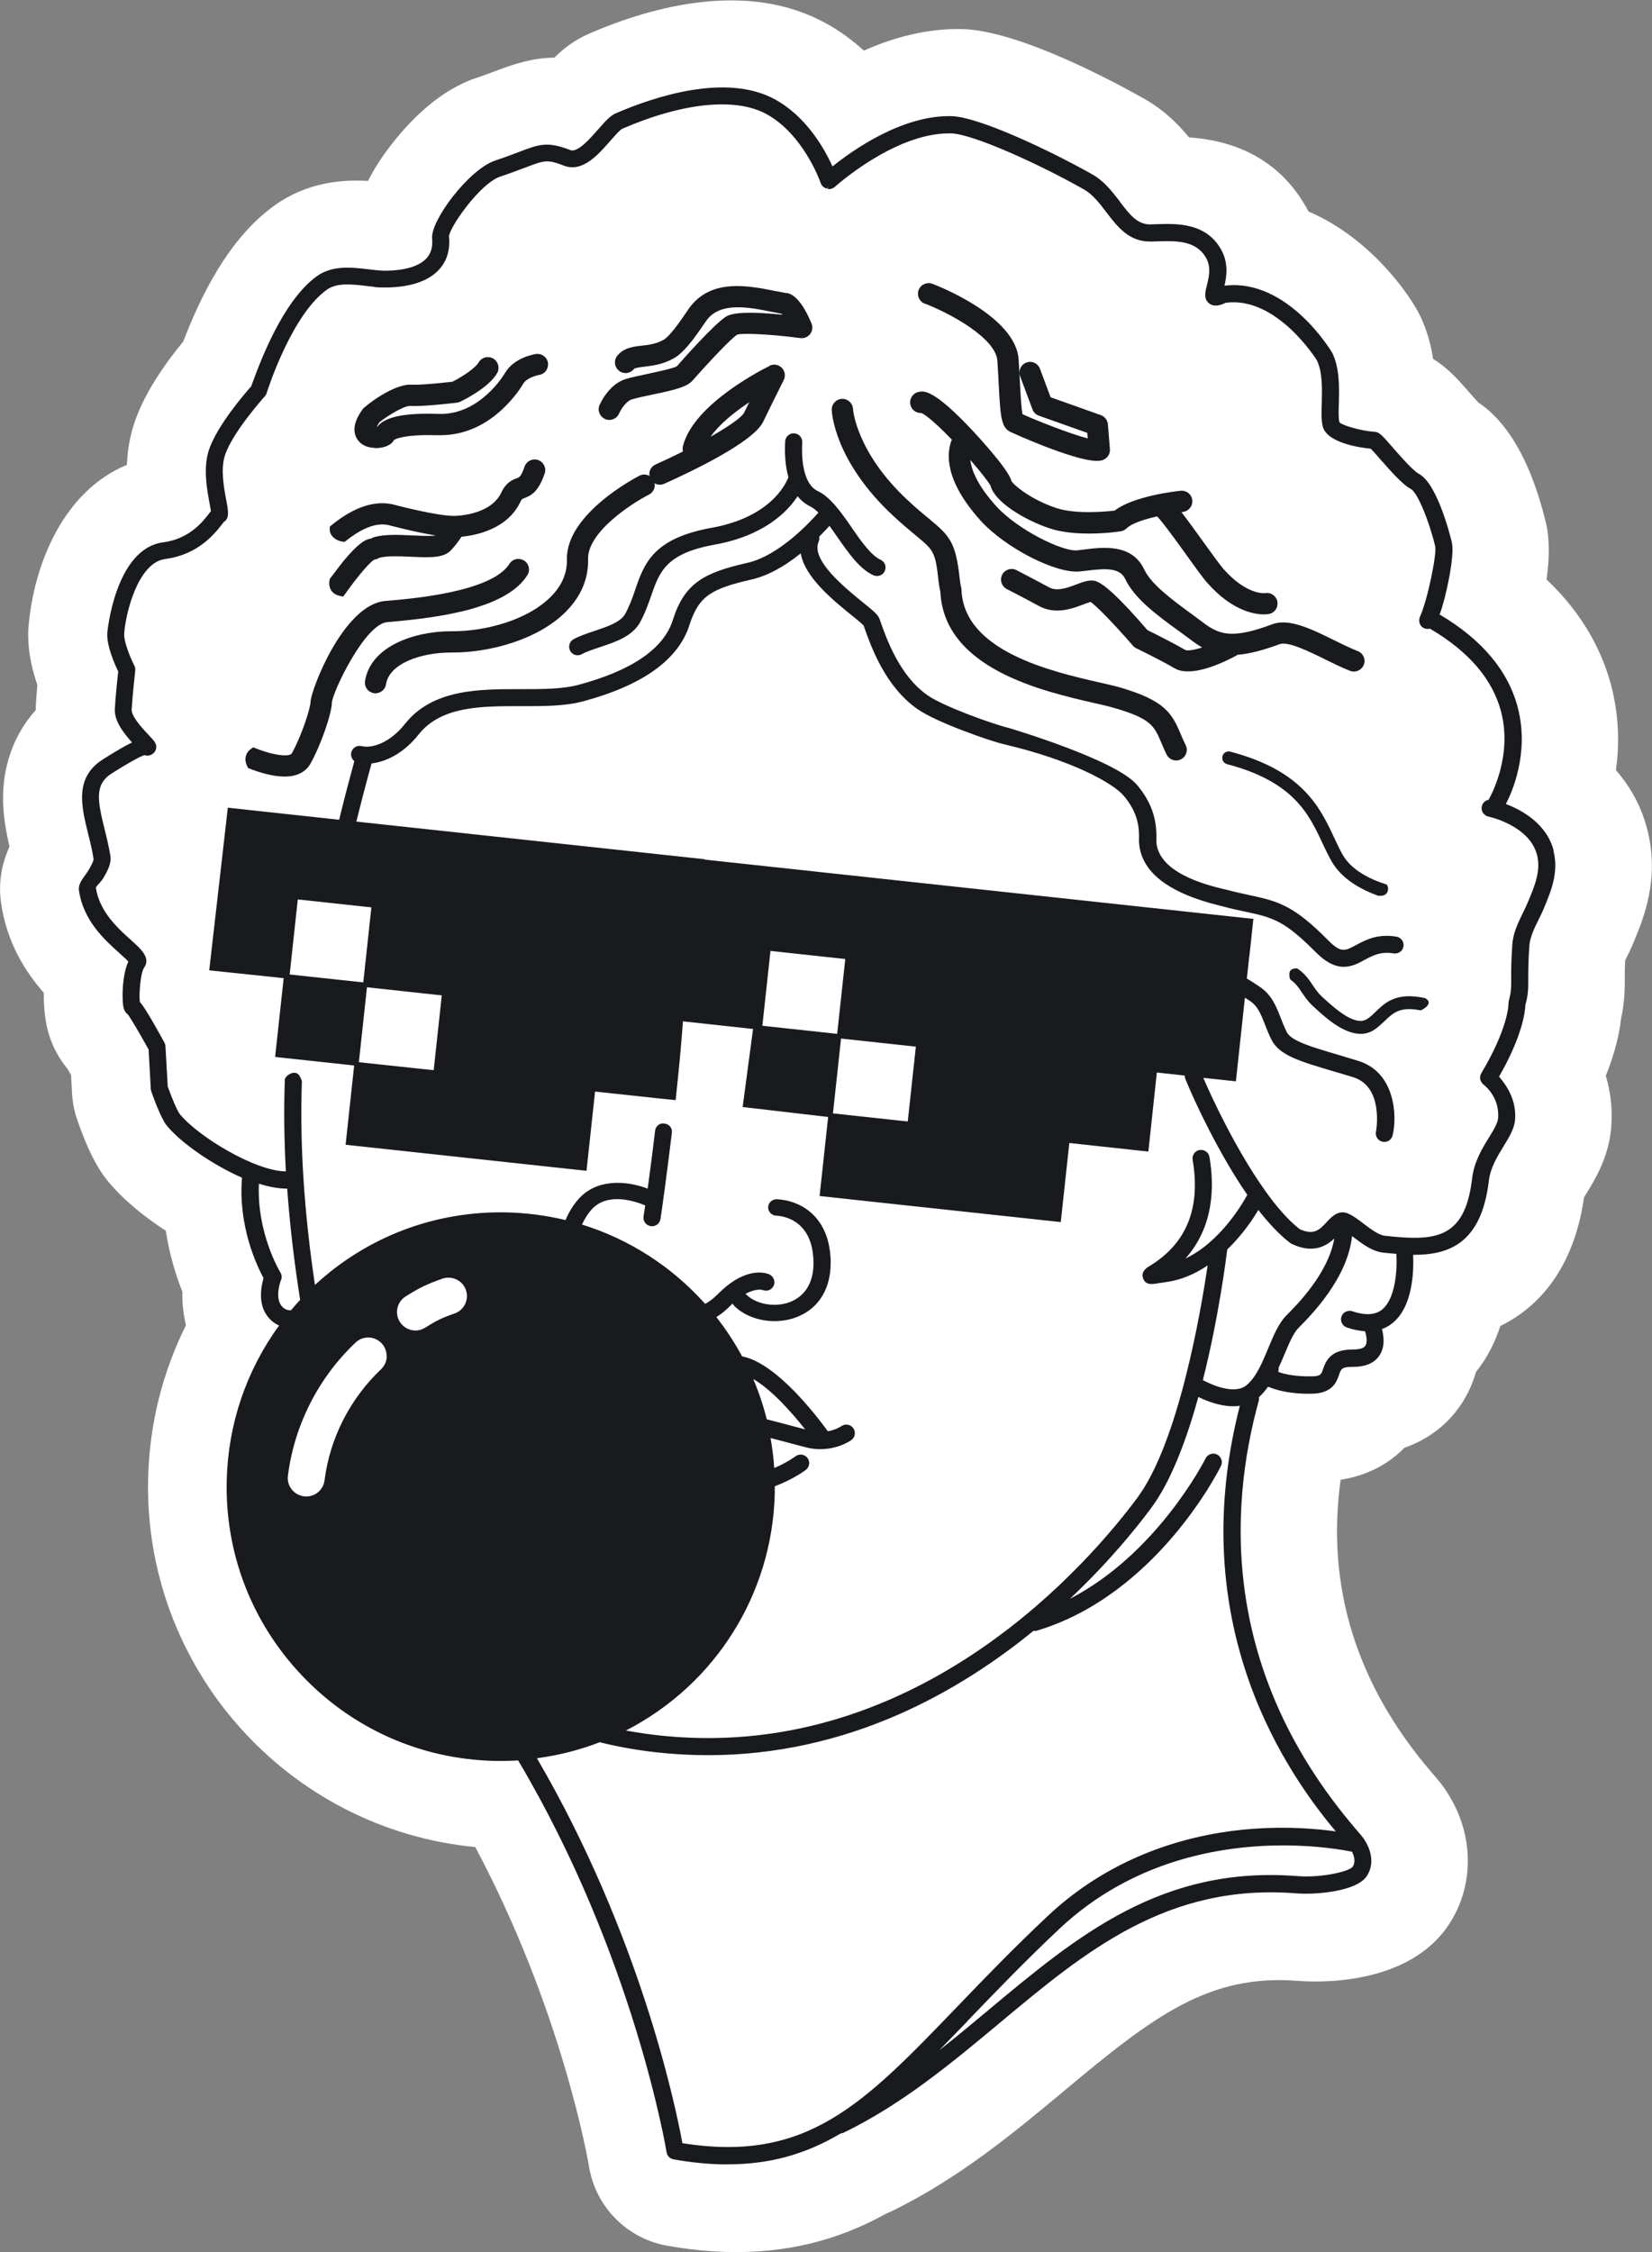 <svg xmlns="http://www.w3.org/2000/svg" id="Capa_1" data-name="Capa 1" viewBox="0 0 179.53 244.68"><rect x="0" y="0" width="179.53" height="244.68" fill="#808080" stroke="none"/><defs><style> .cls-1 { fill: #fff; } .cls-2 { fill: #181a1e; } </style></defs><path class="cls-1" d="M1.05,91.93c-.7,1.53-1.29,3.62-.94,6.12.61,4.38,2.69,7.58,4.65,9.81-.02,1.73.18,3.34.57,4.57.43,1.37,1.11,2.62,2.01,3.7.1.17.23.39.38.65l.1,1.82c.04,1.05.23,2.08.58,3.07,1.5,4.36,2.75,5.93,3.22,6.52,1.61,2.02,3.96,3.94,6.4,5.53.4,2.6,1.1,4.86,1.8,6.62-.03,1.25.11,2.47.39,3.64-2.55,5.11-3.96,10.72-4.11,16.53-.54,20.75,15.19,38.22,35.55,40.16,9.42,17.68,12.26,34.08,12.35,34.64.69,4.41,4.11,7.89,8.5,8.67,2.25.4,4.46.63,6.57.68,6.23.16,11.86-1.19,17.17-4.13.14-.06.28-.12.42-.19.04-.02.08-.04.12-.05,7.41-3.59,13.47-8.64,18.81-13.09l.06-.05c9.75-8.15,15.74-12.72,25.45-11.94,1.95.15,11.95.6,16.37-6.15,2.75-4.17,2.72-9.66-.05-14.08-.55-.92-1.15-1.63-1.84-2.42-8.18-9.53-11.49-20.2-9.89-31.79,2.05-.33,4.74-1.21,6.93-3.48,2.6-.9,4.79-2.57,6.28-4.89.67-1.05,1.17-2.17,1.5-3.35,1.25-1.55,2.09-3.27,2.65-4.99,4.95-2.43,8.13-7.22,9.09-13.96.1-.17.22-.37.32-.53.91-1.48,2.41-3.93,2.65-7.24.13-1.87-.07-3.69-.6-5.45,1.01-2.51,1.47-4.57,1.65-6.15.41-1.89.41-3.25.41-4.37v-.04c0-.52,0-1.1.04-1.97.03-.05.05-.1.07-.15.23-.47.53-1.06.81-1.73,1.08-2.57,2.9-6.9,1.54-12.3-.61-2.42-1.78-4.62-3.42-6.5.37-2.66.36-5.74-.48-9.05-.84-3.28-2.75-7.6-7.06-11.66.29-2.08.37-4.28-.06-6.14,0-.04-.02-.07-.03-.11-2.1-8.6-5.41-11.71-7.31-12.97-.36-.38-.87-.97-1.16-1.29l-.03-.04c-.92-1.05-2.09-2.4-3.74-3.42-.23-1.5-.65-3.11-1.43-4.72h0c-1.14-2.33-5.44-8.45-12.11-11.29-.08-.15-.16-.31-.25-.46-3.38-6-8.99-7.34-12.73-7.59-1.12-1.36-2.65-2.95-4.89-4.21-3.06-1.73-13.55-7.4-19.74-7.56-3.87-.09-7.53.92-10.71,2.34-1.2-1.1-2.57-2.12-4.14-2.98-8.39-4.6-18.57-1.94-25.64,1.1-1.66.71-2.89,1.69-3.86,2.64-2.36.03-4.34.68-6.3,1.42-.61.23-1.31.5-2.22.8-3.89,1.3-7.02,4.49-8.97,6.95-1.23,1.55-2.12,2.96-2.76,4.23-2.72-.16-6.55.09-10.11,2.63-5.08,3.62-8.09,9.95-9.97,14.82-1.89,2.29-4.29,5.65-5.36,8.99-.49,1.52-.7,3.01-.76,4.4-6.92,2.87-10.09,10.81-10.68,17.47,0,.07-.01.14-.02.21-.13,1.92.2,4.01.97,6.24-.06.69-.12,1.43-.16,2.1-.01.21-.02.42-.02.63-2.07,2.31-3.28,5.22-3.51,8.46-.17,2.41.25,4.6.66,6.35Z"></path><path class="cls-2" d="M132.84,82.16c.1-.37.48-.6.86-.5,7.88,2.07,9.76,6.09,11.28,9.33.32.68.62,1.33.96,1.92.92,1.58,2.84,2.59,4.76,3.19.02.02.03.04.05.07.23.41.06.98-.41,1.11-.18.05-.37.05-.55.04-2.03-.72-4.01-1.9-5.06-3.71-.37-.64-.68-1.31-1.02-2.02-1.46-3.13-3.12-6.67-10.36-8.57-.37-.1-.6-.48-.5-.86Z"></path><path class="cls-2" d="M140.14,106.05c-.03-.17-.03-.38.04-.52.07-.14.2-.23.35-.27.15-.05.31-.06.46-.04.83.56,1.25,1.19,1.66,1.8.29.43.56.83.98,1.23,1.87,1.74,3.77,3.25,4.97,2.44.33-.22.62-.5.92-.79,1.05-1.01,2.24-2.14,5.36-1.46.1.07.21.14.29.23.19.22.05.5-.13.68-.18.18-.41.32-.65.42-2.24-.45-2.99.27-3.91,1.15-.34.32-.68.65-1.11.94-.51.34-1.04.48-1.59.46-1.91-.05-3.92-1.92-5.12-3.04-.54-.5-.88-1.02-1.19-1.47-.33-.5-.65-.97-1.24-1.39-.06-.11-.09-.24-.11-.36Z"></path><g><path class="cls-2" d="M100.51,32.99c2.5.94,7.72,3.69,7.88,6.21.06.91.1,1.74.14,2.48.19,3.54.25,4.73,1.26,5.24.06.03,6.73,3.08,9.32,3.15.03,0,.06,0,.09,0,.24,0,.45-.03.62-.08.51-.17.84-.66.8-1.19l-.22-2.7c-.04-.45-.34-.84-.77-1l-5.46-1.94-1.15-3.09c-.11-.29-.32-.52-.6-.65-.28-.13-.6-.14-.88-.03-.6.22-.9.89-.68,1.49l1.34,3.59c.12.32.37.57.7.69l5.26,1.87.05.6c-1.93-.49-5.74-2.01-7.09-2.63-.12-.58-.21-2.09-.28-3.44-.04-.74-.09-1.58-.14-2.5-.31-4.77-9.01-8.09-9.38-8.23-.6-.22-1.26.08-1.49.68-.22.6.08,1.26.68,1.49Z"></path><path class="cls-2" d="M85.48,31.85c-.33-.06-.69-.13-1.1-.21h-.03c-3.01-.61-7.12-1.45-9.49,1.89-.1.14-.21.3-.33.48l-.04.06c-.55.8-1.69,2.46-2.38,2.85-.8.45-1.63.55-2.37.63-.93.11-1.99.24-2.67,1.12-.19.24-.27.55-.23.85.04.31.2.58.44.77.24.19.55.27.85.23.31-.04.58-.2.77-.44.09-.12.73-.19,1.11-.24.9-.11,2.03-.24,3.23-.92,1.07-.61,2.11-2.03,3.16-3.56.13-.19.25-.37.35-.51,1.5-2.11,4.64-1.47,7.18-.96.35.07.69.14,1.01.2.02.02.05.05.08.1-3.35-.34-5.35-.27-6.11.2-1.29.81-4.7,4.65-5.35,5.4-.17.14-1.2.41-3.09.81-.84.18-1.71.36-2.41.56-1.92.55-2.87,2.76-2.91,2.86-.12.28-.12.6,0,.88.12.29.34.51.62.63.13.06.27.09.42.09h.03c.47,0,.88-.28,1.06-.7.18-.42.76-1.35,1.42-1.54.61-.18,1.45-.35,2.25-.52,2.34-.49,3.69-.81,4.32-1.52,1.85-2.1,4.18-4.57,4.84-4.98.33-.17,3.24-.11,6.86.37.41.05.82-.11,1.07-.44.25-.33.31-.77.15-1.15-.85-2.03-1.76-3.15-2.69-3.31Z"></path><path class="cls-2" d="M40.71,48.68s.06,0,.09,0c.1,0,.21,0,.32-.01.49-.04,1.35-.21,1.7-.87.2-.13,1.16-.6,4.42-.52.1,0,.21,0,.32,0h.09c.08,0,.16,0,.24,0,5.55,0,8.64-5.03,8.98-5.6.35-.59,1.35-.88,1.7-.94.31-.05.58-.21.76-.45.18-.25.26-.55.22-.86-.09-.63-.68-1.06-1.31-.97-.1.01-2.37.37-3.36,2.06-.11.19-2.72,4.57-7.17,4.45h-.05c-3.7-.13-5.82.31-6.65,1.38-.02,0-.04,0-.06,0,.06-.12.15-.27.28-.47.52-.45,2.54-1.78,3.33-1.78,1.43.09,4.71-.31,5.08-.35.12-.02.24-.05.36-.1.32-.15,3.12-1.52,4.03-3.12.31-.55.12-1.26-.44-1.58-.27-.15-.58-.19-.88-.11-.3.08-.55.28-.7.54-.33.58-1.7,1.52-2.84,2.09-.64.07-3.37.38-4.47.32-1.94-.1-5.04,2.32-5.29,2.67-.34.47-1.36,1.91-.64,3.17.37.64,1.06,1.01,1.96,1.03Z"></path><path class="cls-2" d="M97.08,56.05c1,.93,1.8,1.59,2.45,2.13,1.92,1.59,2.12,1.75,2.46,4.9.04.4.11.81.2,1.2.41,8.36,11.05,10.8,16.77,12.11.87.2,1.63.37,2.15.53,3.99,1.16,4.33,1.97,5.08,3.74.16.39.35.83.59,1.32.19.38.58.63,1.01.64h.03c.18,0,.36-.04.51-.12.28-.14.48-.37.58-.67.1-.29.08-.61-.06-.88-.21-.42-.38-.82-.54-1.2-.96-2.28-1.74-3.64-6.55-5.05-.59-.17-1.37-.35-2.28-.56h-.02c-5.15-1.18-14.73-3.38-14.97-10.06,0-.03,0-.06-.01-.1,0-.04,0-.09-.02-.13-.08-.32-.13-.66-.17-1.02-.42-3.91-1.08-4.61-3.29-6.44-.62-.51-1.39-1.14-2.34-2.03-5.63-5.23-5.96-9.88-5.96-9.92-.02-.61-.54-1.11-1.16-1.11h-.03c-.63.02-1.14.56-1.12,1.19,0,.22.25,5.56,6.7,11.54Z"></path><path class="cls-2" d="M37.01,64.76l.29.06.17-.24c1.55-2.19,2.79-3.56,3.2-3.78.19-.02.38-.09.54-.2.02,0,.04,0,.06-.01.84-.22,2.22-.16,3.44-.1,1.97.09,3.53.16,4.33-.74.49-.55.86-1.03,1.11-1.44,1.54-.14,4.99-.8,6.41-3.8.14-.29.15-.3.39-.38.79-.29,1.56-.71,2.24-2.68.21-.6-.11-1.26-.71-1.47-.29-.1-.6-.08-.88.05-.28.13-.49.37-.59.66-.38,1.1-.58,1.17-.85,1.27-.56.2-1.19.5-1.69,1.57-1.14,2.39-4.69,2.51-5.09,2.52h-.04c-1.87,0-6.26-1.15-6.29-1.16-2.12-.63-4.49.1-7.05,2.19l-.16.13v.2c-.03.32.06.59.25.82.23.28.55.48.9.57.09.02.18.04.28.05l.19.02.15-.12c1.87-1.49,3.49-2.05,4.81-1.65.03,0,2.67.72,4.92,1.07-.19.05-.8.09-2.55,0-1.44-.07-2.94-.14-4.11.18-.12.03-.24.09-.34.16-.57.06-1.35.44-3.01,2.44,0,0-.66.83-1.44,1.88l-.06.09-.02.1c-.06.32-.03.65.08.92.17.42.55.71,1.12.82Z"></path><path class="cls-2" d="M42.07,67.59c5.91-.49,12.98-1.51,15.24-5.1.16-.26.22-.57.15-.87-.07-.3-.25-.56-.51-.72-.26-.16-.57-.22-.87-.15-.3.07-.56.25-.72.51-1.94,3.07-10.62,3.79-13.48,4.03-4.57.38-8.1,9.71-8.13,10.95-.02.76-.98,3.69-2.03,5.6-.23.41-1.88.28-3.98-.56l-.22-.09-.2.14c-.38.26-.6.61-.64,1.01-.03.32.04.64.21.96l.08.15.16.06c1.01.39,2.49.86,3.8.86.43,0,.81-.05,1.16-.15.74-.21,1.32-.65,1.66-1.27,1.12-2.02,2.29-5.37,2.32-6.63.09-1.17,3.57-8.52,6.01-8.73Z"></path><path class="cls-2" d="M100.12,44.87c.17.06.96.45,3.32,2.89-.58,1.43-.85,4.37,3.09,8.76,2.7,3,8.28,5.86,10.86,5.56.17-.02.34-.04.52-.06h.04c2.16-.28,3.74-.37,4.33.88,1.01,2.15,3.55,4,5.79,5.63l.05.03c.43.32.85.62,1.22.9.47.36.9.65,1.31.88-1.21.39-1.74.34-1.85.27-1.28-.75-3.41-1.81-4.1-2.15-3-3.48-4.9-5.24-5.8-5.37-.61-.09-1.2.13-1.94.41-.93.35-2.09.79-2.95.31-1.04-.57-2.95-1.56-3.51-1.85l-.03-.02c-.57-.29-1.27-.07-1.56.5-.29.57-.06,1.27.51,1.56.24.12,2.38,1.23,3.47,1.83,1.8.99,3.66.29,4.89-.18.18-.07.54-.2.74-.26.61.42,2.52,2.35,4.58,4.74.05.06.11.12.18.17v.02s.19.1.19.1t0,0h0c.28.14,2.8,1.37,4.15,2.17.37.22.83.34,1.37.35,1.9.06,4.38-1.18,5.36-1.71.05-.03.1-.06.14-.09,1.25-.1,2.72-.47,4.59-1.16.89-.33,3.24.82,4.95,1.67.9.44,1.83.9,2.68,1.23.13.05.26.08.39.08h.03c.47,0,.9-.29,1.08-.73.11-.29.11-.6-.02-.88-.12-.28-.35-.5-.64-.61-.75-.3-1.61-.71-2.51-1.16-2.54-1.25-4.95-2.44-6.77-1.76-4.22,1.57-5.68,1.23-7.53-.19-.39-.29-.8-.6-1.31-.97-1.91-1.4-4.3-3.14-5.06-4.75-1.35-2.87-4.45-2.48-6.71-2.19-.18.02-.36.05-.54.07-1.67.19-6.62-2.31-8.87-4.81-2.03-2.25-2.67-3.9-2.8-5.01,1.28,1.47,2.08,2.53,2.21,2.84.45,1.7,3.62,3.67,6.43,4.6,1,.33,2.24.51,3.68.55,2.1.06,3.95-.22,4.03-.24.24-.04.45-.14.62-.31.35-.34,1.21-.83,3.33-1.31.63.64,2.31,2.98,3.24,4.27.96,1.34,1.79,2.49,2.26,3.01,2.56,2.86,4.86,3.34,6.01,3.37.36,0,.59-.03.63-.04.3-.06.57-.23.74-.48.18-.25.24-.56.19-.86-.11-.62-.71-1.04-1.32-.93-.02,0-1.96.27-4.52-2.6-.38-.43-1.22-1.6-2.11-2.83-1.16-1.61-1.92-2.65-2.48-3.37.05,0,.1-.01.15-.02.63-.07,1.1-.64,1.03-1.27-.03-.31-.18-.59-.42-.78-.24-.19-.54-.28-.85-.25-.52.05-5.11.57-7.16,2.15-.81.1-4.17.44-6.33-.27-2.88-.95-4.83-2.64-4.92-3.01-.31-1.26-4.15-5.36-4.19-5.4-4.26-4.55-5.31-4.33-5.87-4.21-.3.06-.56.24-.73.5-.17.26-.23.57-.17.87.12.56.6.94,1.18.92Z"></path><path class="cls-2" d="M83.67,39.74h0c-.34.16-8.28,4.04-9.45,8.72-.05.19-.05.4,0,.59-1,.5-2.03.99-2.97,1.41-.28.13-.5.35-.61.64-.08.2-.09.41-.05.61-.07-.04-.14-.07-.22-.1h0c-.29-.09-.61-.07-.88.07-.33.17-8,4.15-7.88,9.11.03,1.47-.54,2.81-1.71,4-2.57,2.62-7.21,3.79-10.66,3.79h-.21c-4.1,0-8.78,1.69-9.36,5.41-.05.31.03.61.21.86.18.25.45.41.75.46.05,0,.1.01.15.01h.03c.56,0,1.06-.42,1.14-.98.35-2.27,3.82-3.45,7.07-3.45h.09c3.96.03,9.35-1.34,12.43-4.48,1.62-1.65,2.42-3.56,2.37-5.68-.07-2.93,4.76-6.05,6.62-7,.27-.14.48-.38.57-.67.06-.18.07-.37.03-.56.17.1.35.15.55.16h.03c.16,0,.32-.03.47-.1,2.88-1.29,9.69-4.52,10.75-6.73.97-2.01,2.23-4.51,2.24-4.54.22-.44.14-.98-.21-1.33-.35-.35-.88-.45-1.33-.23ZM81.42,43.71c-.2.41-.38.78-.55,1.12-.09.19-.62.9-3.65,2.62,1-1.42,2.69-2.74,4.19-3.74Z"></path><path class="cls-2" d="M168.85,92.44c-.75-2.96-3.48-4.44-5.2-5.09.66-1.26,2.56-5.51,1.31-10.42-1.03-4.02-3.89-7.44-8.51-10.17.66-1.71,1.67-6.41,1.33-7.84-.26-1.06-1.64-6.4-3.57-7.43-.65-.35-1.95-1.84-2.82-2.83l-.03-.04c-1.2-1.37-1.48-1.7-2.02-1.71-1.5-.1-3.65-.75-3.79-1.06-.1-.43-.08-1.2-.05-2.02v-.03c.04-1.68.1-3.77-.71-5.45-.04-.08-4.83-8.16-11.72-7.31.22-.95.47-2.44-.36-3.92-1.65-2.93-4.79-2.84-7.07-2.76h-.06c-.18,0-.36.01-.54.02-.02,0-.04,0-.06,0-1.4,0-2.24-1.1-3.29-2.48v-.02c-.84-1.08-1.7-2.21-2.98-2.93-4.57-2.58-12.34-6.26-15.31-6.33-5.29-.13-10.65,3.63-12.93,5.46-.93-2.04-2.89-5.44-6.25-7.28-5.29-2.9-13.11-.3-17.3,1.51-.61.26-1.17.9-1.89,1.72l-.06.06c-.88,1.01-2.2,2.53-3.01,2.21-2.48-.97-3.38-.62-5.56.21-.63.24-1.5.57-2.6.94-2.82.94-7.02,6.5-6.84,8.46.09.96-.14,1.69-.69,2.24-1.15,1.13-3.36,1.27-4.56,1.26-.52-.02-1.11-.08-1.63-.15h-.02c-1.84-.22-3.92-.46-5.6.73-3.71,2.65-6.17,9.3-6.98,11.49-.08.22-.14.38-.18.49-.49.55-3.75,4.27-4.61,6.97-.63,1.96-.19,4.26.09,5.78.06.3.11.61.14.82-.06.07-.13.16-.2.25l-.06.08c-.68.87-2.11,2.68-4.92,3.05-5.22.68-6.07,9.73-6.08,9.83-.09,1.38.78,3.36,1.19,4.21-.1.86-.3,2.73-.37,4.06-.07,1.26.87,2.53,1.87,3.64-.71.35-1.73.93-3.15,1.83-3.14,1.98-2.36,5.11-1.61,8.14.22.87.44,1.78.58,2.7.03.19-.33.82-.5,1.13l-.02.03c-.11.19-.24.38-.39.58-.38.52-.77,1.07-.68,1.66.46,3.3,2.84,5.42,4.41,6.83l.02.02c.33.3.73.65.94.89-.68,1.4-.75,4.28-.49,5.12.09.27.23.48.43.62.29.36,1.26,2.01,2.26,3.81l.23,4.19c0,.11.02.22.05.33.1.29.99,2.85,1.66,3.7,1.5,1.88,5.01,4.31,8.21,5.71-.44,5.27,1.62,9.58,2.34,10.91-.29.99-.72,3.21.86,4.61.25.23.53.41.83.54-3.56,4.89-5.53,10.67-5.69,16.75-.21,7.95,2.7,15.51,8.18,21.28,5.48,5.77,12.88,9.06,20.83,9.27.88.02,1.78,0,2.66-.05,12.58,21.18,16.1,42.37,16.13,42.57.06.39.36.7.76.77,1.78.32,3.51.5,5.15.54.25,0,.5,0,.75,0,4.5,0,8.41-1.07,12.25-3.35.11-.01.21-.04.31-.08,6.36-3.08,11.69-7.53,16.86-11.83l.06-.05c9.38-7.84,18.25-15.24,32.31-14.13,2.12.17,6.55-.21,7.64-1.87,1.12-1.7.03-3.53-.23-3.91-.12-.23-.36-.51-.92-1.16-14.66-17.08-13.85-34.75-10.59-46.56.04-.13.04-.27.02-.4.35-.32.68-.7,1-1.15,1.32.58,2.91.74,4.02.77.25,0,.47,0,.67,0h.06c2.26-.04,2.7-1.3,2.96-2.06.21-.62.3-.86,1.45-.86.03,0,.06,0,.1,0,1.36,0,2.32-.43,2.86-1.27.61-.94.45-2.1.25-2.83.41-.15.79-.37,1.13-.64,2.23-1.78,2.34-5.62,2.26-7.43.02,0,.03,0,.05,0,3.63,0,7.36-1.05,8.18-8.06.17-1.41.92-2.63,1.59-3.72.61-.99,1.19-1.93,1.26-2.93.16-2.29-1.08-3.86-1.74-4.65,2.55-4.46,2.83-7.05,2.86-7.79.32-1.16.31-1.78.31-2.8v-.05c0-.76,0-1.81.12-3.58.07-.94.54-1.89.99-2.81.19-.38.39-.78.55-1.17.82-1.95,1.67-3.98,1.09-6.29ZM49.41,142.69c-1.4.5-1.94.76-3.2,1.55-.33.21-.71.32-1.11.31-.67-.02-1.29-.37-1.65-.94-.59-.94-.3-2.18.63-2.76,1.51-.95,2.33-1.34,3.99-1.93.22-.08.45-.11.67-.11.82,0,1.6.51,1.89,1.33.37,1.04-.18,2.19-1.22,2.56ZM42.03,147.37c-.01.54-.24,1.03-.63,1.4h0c-3.37,3.2-5.55,7.48-6.13,12.06-.13,1.02-1.01,1.78-2.04,1.75-.07,0-.14,0-.21-.02-.53-.07-1-.34-1.33-.76-.33-.42-.47-.95-.4-1.48.7-5.5,3.31-10.64,7.35-14.46.38-.36.86-.55,1.38-.55.02,0,.04,0,.05,0,.53.01,1.03.24,1.4.63.37.39.56.89.55,1.43ZM89.98,20.31l-.02.23s.05,0,.08,0c.02,0,.03,0,.07,0h.05s.03,0,.05,0c.05,0,.09-.02.13-.03h0s.04-.01.04-.01c.04-.01.08-.03.12-.05.01,0,.04-.01.07-.04,0,0,.02-.01.04-.02.01,0,.02-.02.03-.02l.08-.06c.06-.06,6.45-5.82,12.41-5.82.08,0,.15,0,.23,0,2.3.06,9.32,3.2,14.44,6.09.95.54,1.69,1.51,2.41,2.45,1.22,1.6,2.49,3.26,4.86,3.21.2,0,.41,0,.63-.02,2.11-.06,4.29-.13,5.38,1.82.57,1.02.28,2.16.07,2.99-.17.67-.37,1.43.24,1.92.19.16.43.24.7.25.38.01.77-.14,1.1-.3,5.55-.77,9.9,6.2,9.93,6.26.61,1.28.56,3.12.52,4.63v.05c-.03.95-.05,1.78.09,2.42.4,1.85,4.01,2.37,5.24,2.49.23.23.65.7.99,1.1l.03.03c1.07,1.22,2.39,2.74,3.34,3.25.76.41,2.04,3.68,2.64,6.23.19.82-.83,5.83-1.65,7.63-.21.47-.04,1.01.38,1.23.14.07.28.11.42.11.09,0,.17,0,.26-.04,4.24,2.48,6.85,5.53,7.76,9.07,1.26,4.89-1.21,9.24-1.31,9.42-.02.03-.04.07-.06.11-.36.07-.66.35-.74.73-.1.5.22.99.73,1.1.04,0,4.46.95,5.28,4.18.43,1.71-.26,3.36-1,5.12h0c-.16.38-.34.76-.54,1.16-.52,1.07-1.06,2.18-1.15,3.42-.13,1.89-.13,2.98-.12,3.77,0,1,0,1.41-.28,2.43,0,.01,0,.02,0,.03v.03s0,.03-.01.04v.03s-.01.07-.01.09c0,.01,0,.03,0,.05,0,.32-.15,2.83-2.95,7.53-.23.39-.15.89.19,1.18,0,0,.01.01.03.03.42.33,1.76,1.58,1.61,3.66-.04.54-.47,1.25-.99,2.1-.69,1.11-1.63,2.63-1.84,4.47-.78,6.68-4.1,6.8-9.47,6.22-.68-.07-1.53-.72-2.29-1.29l-.04-.03c-.57-.44-1.11-.85-1.66-1.09-1.05-.47-1.81.35-2.33.91-.77.83-1.38,1.49-2.95.78-1.19-.93-2.49-2.38-3.86-4.33l-.07-.1h0c-2.99-4.26-5.6-9.79-6.54-12.01l3.54.38.95-8.81.03-.28c.18.11.36.23.54.35.86.57,1.2,1.45,1.64,2.57l.04.11c.2.5.4,1.02.68,1.56.85,1.68,3.07,2.33,6.76,3.42.65.19,1.36.4,2.1.63,3.37,1.04,2.5,5.84,2.49,5.89-.12.5.19,1,.67,1.11.06.02.14.03.21.03.43.02.82-.28.92-.71.52-2.11.28-6.87-3.75-8.1-.59-.18-1.16-.35-1.69-.51l-.43-.13c-2.98-.88-5.14-1.51-5.63-2.48-.26-.52-.47-1.05-.65-1.52-.51-1.31-.99-2.54-2.34-3.44-.46-.31-.92-.6-1.35-.86l.24-2.21h0c.02-.12.05-.32.08-.63l.39-3.64-59.62-6.44v-.04s-37.86-4.09-37.86-4.09c.47-1.92,1.06-4.2,1.65-6.32,1.82-.2,3.68-1.33,5.11-3.14,2.45-3.09,6.83-3.09,11.08-3.08,2.47,0,4.8.02,6.86-.54,6.43-1.74,10.3-4.52,11.49-8.26,1.02-3.2,2.43-3.97,6.75-4.96,1.67-.38,3.47-1.33,5.35-2.84.45,2.61,3.52,5.1,5.61,6.79.47.38,1.05.85,1.22,1.04.82,2.34,2.35,6.65,5.89,9.11,2.07,1.44,7.9,3.46,9.37,3.8,7.56,1.77,11.92,4.3,13,5.58,1.53,1.8,1.71,3.4,1.67,4.72,0,.03,0,.07,0,.1,0,.06-.01.11,0,.17.15,3.23,3.1,5.57,8.77,6.96.13.03.24.06.31.08.97.26,1.82.44,2.57.6l.11.02c2.83.61,4.11.99,7.45,4.36,1.03,1.04,2,1.56,2.97,1.59.9.02,1.66-.38,2.33-.75.9-.48,1.75-.94,3.14-.71.52.09,1.01-.25,1.09-.75.04-.24-.01-.48-.15-.68-.15-.21-.37-.35-.62-.39-2.05-.34-3.34.36-4.39.92-1.19.64-1.64.88-3.01-.51-3.71-3.75-5.35-4.23-8.42-4.89-.72-.15-1.59-.34-2.57-.6-.08-.02-.2-.05-.35-.08-4.76-1.1-7.24-2.87-7.35-5.23,0-.02,0-.04,0-.05,0-.03.01-.07.01-.1.04-1.57-.16-3.66-2.12-5.96-2.34-2.75-13.91-6.17-14.02-6.2-1.52-.36-6.99-2.3-8.71-3.51-3.08-2.14-4.48-6.14-5.23-8.29-.16-.45-.55-.79-1.8-1.8-1.99-1.62-5.7-4.62-4.82-6.62.07-.17.09-.36.06-.54.5-.5.88-.91,1.11-1.17.28.38.56.78.87,1.23,1.19,1.7,2.41,3.47,3.91,4.14.11.05.24.08.36.08.38.01.72-.2.87-.54.1-.23.11-.48.03-.71-.09-.23-.26-.42-.49-.52-1.02-.46-2.1-2-3.15-3.51v-.02c-1.19-1.69-2.3-3.28-3.67-3.93-1.74-.83-1.76-3.98-1.69-5.29.02-.25-.07-.48-.23-.67-.17-.19-.4-.3-.64-.31-.24-.02-.47.06-.66.22-.19.17-.31.4-.32.65-.06,1.02-.04,2.51.35,3.9-.33.86-2.06,4.36-8.33,5.49-6.39,1.15-7.34,3.88-8.33,6.76-.29.85-.6,1.73-1.08,2.6-.49.89-1.91,1.37-3.31,1.84-.74.25-1.58.53-2.29.9-.45.24-.62.81-.38,1.26.16.3.46.49.79.49.16,0,.32-.03.46-.11.56-.3,1.3-.54,2.01-.78,1.72-.57,3.49-1.17,4.34-2.69.55-1,.88-1.96,1.21-2.9.89-2.56,1.59-4.59,6.91-5.54,5.4-.98,7.92-3.6,9-5.26.39.48.85.86,1.39,1.12.27.13.55.34.87.66-.8.92-4.24,4.68-7.72,5.46-4.66,1.06-6.82,2.16-8.1,6.21-.98,3.11-4.42,5.47-10.2,7.03-1.8.49-4,.48-6.33.48h-.05c-4.46,0-9.52-.02-12.53,3.78-1.63,2.06-3.59,2.69-4.71,2.41-.5-.12-1,.18-1.12.68-.09.36.05.73.33.95-.38,1.4-1.06,3.92-1.65,6.37l-12.1-1.31-2.02,17.67,8.09.85-.93,8.56,1.26.14c.26.02,4.78.51,7.33.79l-.93,8.61,26.18,2.83.93-8.61,7.16.77,1.6.16.02-.22c.34-3.16.6-5.96.77-8.34l7.62.83c-.4,2.95-.77,5.73-1.1,8.25l-.03.23,9.29,1.08-.93,8.59,26.21,2.83.93-8.59,8.59.93.92-8.59,3.03.33c0,.13.02.25.07.37l.04.1c.97,2.38,3.61,8.03,6.69,12.49-.41.77-2.88,5.11-6.72,6.92,3.1-3.47,3.15-7.86,2.61-11.03-.04-.25-.18-.46-.38-.6-.2-.14-.45-.2-.69-.16-.25.04-.46.18-.6.38-.14.2-.2.45-.16.69.9,5.23-.67,9.11-4.67,11.53-.32.19-.98.6-.71,1.35.15.41.42.6.87.61.26,0,.59-.04.96-.11.18-.03.4-.06.65-.1l.19-.03c1.47-.22,2.92-.82,4.34-1.78-.74,5.01-3.16,19.21-7.63,25.23-4.99,6.74-23.46,28.54-51.29,25.9-1.48-.14-2.92-.35-4.3-.6,9.71-4.99,15.9-14.79,16.18-25.74,0-.27,0-.54,0-.8,2.04-.76,3.32-1.74,3.38-1.78.41-.32.48-.9.17-1.3-.31-.4-.89-.48-1.3-.17,0,0-.89.67-2.31,1.27-.07-1.11-.21-2.2-.4-3.26.8.21,1.57.41,2.1.55l.17.05c.69.18,1.28.34,1.69.44.42.1.86.16,1.3.17,2.05.05,3.45-.93,3.51-.98.42-.29.52-.88.22-1.3-.3-.42-.88-.51-1.29-.22-.15.1-.69.42-1.47.56-1.32-1.81-5.46-7.17-9.02-8.07-.1-.03-.2-.05-.3-.07-.81-1.5-1.75-2.93-2.8-4.27.49-.3,1-.7,1.53-1.24.08-.08.15-.15.24-.23.04.09.1.18.18.26,1.01,1,2.54,1.6,4.19,1.65,1.01.02,1.99-.16,2.84-.54,2.53-1.11,3.76-3.64,3.38-6.95-.47-4.03-3.28-5.61-5.74-5.75-.24-.02-.49.06-.68.22-.18.16-.3.39-.31.62-.01.23.07.45.22.63.17.19.4.3.65.31.83.05,3.57.48,4,4.17.3,2.53-.53,4.35-2.31,5.14-1.62.71-3.79.39-4.93-.73-.03-.03-.06-.05-.09-.08,1.15-.63,1.82-.43,1.83-.43.22.1.48.11.71.03.23-.09.41-.26.52-.48.1-.22.11-.48.02-.71-.09-.23-.26-.42-.48-.52-.24-.11-2.45-1.02-5.56,2.09-.56.56-1.01.9-1.43,1.1-3.62-4.05-8.24-7.02-13.38-8.61.28-.61.61-1.14,1-1.59,1.72-1.98,4.75-.96,5.87-.49-.06.43-.12.83-.18,1.19-.08.51.27.98.77,1.06.04,0,.09.01.13.01.46.02.87-.33.94-.79.16-1,.68-4.76,1.24-9.39.05-.45-.25-.86-.69-.95l-.11-.02c-.23-.05-.48,0-.67.15-.19.14-.32.36-.35.59-.26,2.18-.54,4.36-.81,6.32-2.44-.91-5.62-1.06-7.56,1.19-.55.63-1.01,1.38-1.37,2.23-2.04-.49-4.14-.77-6.26-.83-7.82-.2-15.24,2.59-20.97,7.88-1.18-7.89-1.66-15.32-1.42-22.09v-.04s-.01-.04-.01-.04c-.04-.12-.07-.21-.11-.29-.07-.15-.25-.56-.63-.59-.23-.02-.5.07-.73.23-.11.08-.27.23-.35.41l-.02.04v.04c-.12,3.19-.08,6.55.11,9.99-3.36-.01-9.65-3.87-11.53-6.23-.29-.36-.88-1.78-1.31-3l-.24-4.27c0-.16-.04-.32-.11-.47-1.75-3.2-2.36-4.08-2.68-4.44-.11-.75.06-3.14.46-3.71.75-1.07-.31-2.01-1.43-3.02-1.37-1.22-3.43-3.07-3.81-5.69.03-.09.23-.32.37-.47.18-.2.36-.41.47-.61.41-.71.87-1.52.74-2.37-.16-.98-.39-1.93-.62-2.85-.79-3.2-1.12-4.92.79-6.12,2.57-1.62,3.33-1.91,3.52-1.97.08.02.18.04.31.05.38.01.75-.22.9-.56.27-.61-.1-1-.66-1.59-.49-.51-1.98-2.06-1.93-2.85.1-1.66.39-4.2.39-4.23.02-.19,0-.37-.09-.53-.46-.9-1.17-2.65-1.11-3.5.13-2.03,1.44-7.71,4.47-8.1,3.58-.47,5.38-2.77,6.15-3.76.09-.11.16-.21.21-.26.63-.42.49-1.15.26-2.38-.25-1.33-.63-3.35-.14-4.86.8-2.49,4.29-6.37,4.33-6.41.08-.08.13-.18.18-.29,0,0,0-.02.01-.04.28-.87,2.84-8.61,6.56-11.26,1.09-.78,2.73-.59,4.32-.4.24.03.48.06.72.08.05.01.1.02.18.04.28.03.55.04.74.04h.26c.14,0,.3,0,.45,0,1.67-.04,3.95-.38,5.37-1.79.96-.95,1.37-2.2,1.23-3.73-.07-.81,3.29-5.76,5.58-6.53,1.11-.37,1.97-.7,2.65-.96h.03c2.09-.81,2.41-.93,4.21-.23,2.03.79,3.73-1.17,5.1-2.74l.06-.06c.39-.45.98-1.12,1.21-1.21,6.6-2.85,12.32-3.42,15.67-1.58,3.9,2.14,5.74,7.07,5.87,7.45v.04s.04.06.07.11l.02.04s.02.03.03.06c.03.04.05.08.09.12l.03.02s.06.06.1.09l.08.05s.05.03.08.04c.02,0,.04.02.07.03.03.01.05.02.09.03.03,0,.05.01.08.01l.05-.22h0ZM146.25,142.5c-.22.11-.39.3-.47.54-.16.48.1,1.01.58,1.18.7.24,1.37.37,1.98.41.19.56.27,1.23.04,1.57-.17.27-.62.41-1.29.41-.02,0-.04,0-.06,0-2.31,0-2.89,1.09-3.24,2.11-.21.62-.27.79-1.24.81-.67.01-2.32,0-3.63-.48.03-.16.04-.31.03-.45.23-.5.44-.99.62-1.42.51-1.21.99-2.36,1.55-2.92,1.34-1.35,5.33-5.36,5.81-9.97l.17.13c.95.72,2.03,1.54,3.23,1.67.52.06.99.1,1.42.13.11,1.79-.11,4.9-1.56,6.06h0c-.74.59-1.83.65-3.22.18-.23-.08-.49-.06-.71.05ZM81.86,149.82c2.06,1.2,4.26,3.73,5.64,5.47-.35-.09-.75-.2-1.15-.3-.9-.24-1.96-.53-3.02-.79-.38-1.5-.87-2.97-1.47-4.38ZM83.57,111.52l-.72-.08.88-8.13,8.13.88-.88,8.13-7.42-.8ZM32.36,97.72l.51.05h0s7.49.81,7.49.81l-.88,8.15-8-.86.88-8.15ZM39.88,107.26l8.13.88-.88,8.13-8.13-.87.88-8.14ZM91.4,112.83l8.13.88-.88,8.13-8.13-.88.88-8.13ZM65.2,189.29c2.23.55,4.57.95,6.97,1.17,1.16.11,2.34.18,3.52.21,7.11.18,14.14-1.15,20.92-3.96,5.43-2.25,10.71-5.46,15.7-9.53.04,0,.08,0,.12.01.11,0,.2,0,.29-.04,12.93-3.91,19.69-17.32,19.97-17.89.22-.46.03-1.01-.43-1.24-.46-.22-1.02-.03-1.24.42-.22.44-5.36,10.41-14.75,15.26,4.36-4.1,7.38-7.9,8.85-9.89,1.89-2.55,3.61-6.6,5.11-12.04.83.41,2.23.97,3.64,1.01.3,0,.59,0,.87-.05-2.83,11-2.29,21.6,1.59,31.51,2.93,7.45,7.05,12.6,8.84,14.73-2.12-.3-5.24-.55-8.94-.29-6.07.44-14.88,2.44-22.39,9.5-3.76,3.54-6.99,6.89-9.84,9.86l-.04.04c-10.14,10.54-16.27,16.92-29.8,14.76-.73-3.97-4.58-22.59-15.81-41.82,2.34-.31,4.63-.89,6.83-1.74ZM105.13,219.57l.22-.22c2.84-2.95,6.05-6.29,9.78-9.8,8-7.52,17.71-9.06,24.34-9.06,3.81,0,6.6.51,7.46.69.18.35.44,1.05.08,1.61h0c-.38.58-3.58,1.23-5.94,1.04-14.81-1.18-23.95,6.45-33.63,14.53l-.02.02c-1.74,1.45-3.52,2.94-5.36,4.38,1-1.02,2.03-2.09,3.09-3.18ZM135.42,150.53c-1.36,1.04-3.9-.16-4.7-.59,1.74-6.87,2.55-13.39,2.65-14.19,1.72-1.66,2.85-3.4,3.38-4.3.53.69,1.07,1.32,1.6,1.88.64.69,1.27,1.26,1.86,1.71h.02s.08.07.12.09l.05.02h0c2.32,1.1,3.76.2,4.6-.59-.64,3.77-4.05,7.2-5.22,8.37-.81.81-1.36,2.12-1.94,3.51-.2.48-.43,1.02-.66,1.53l-.06.13c-.58,1.22-1.1,1.96-1.7,2.42ZM30.54,139.08c.11-.27.09-.58-.07-.84-.03-.04-2.59-4.27-2.33-9.64,1.05.33,1.99.51,2.81.53.08,0,.17,0,.26,0,.28,3.87.75,7.94,1.41,12.09-.35.38-.69.76-1.01,1.14-.34,0-.62-.1-.86-.32h0c-1.01-.9-.23-2.94-.22-2.96Z"></path></g></svg>
